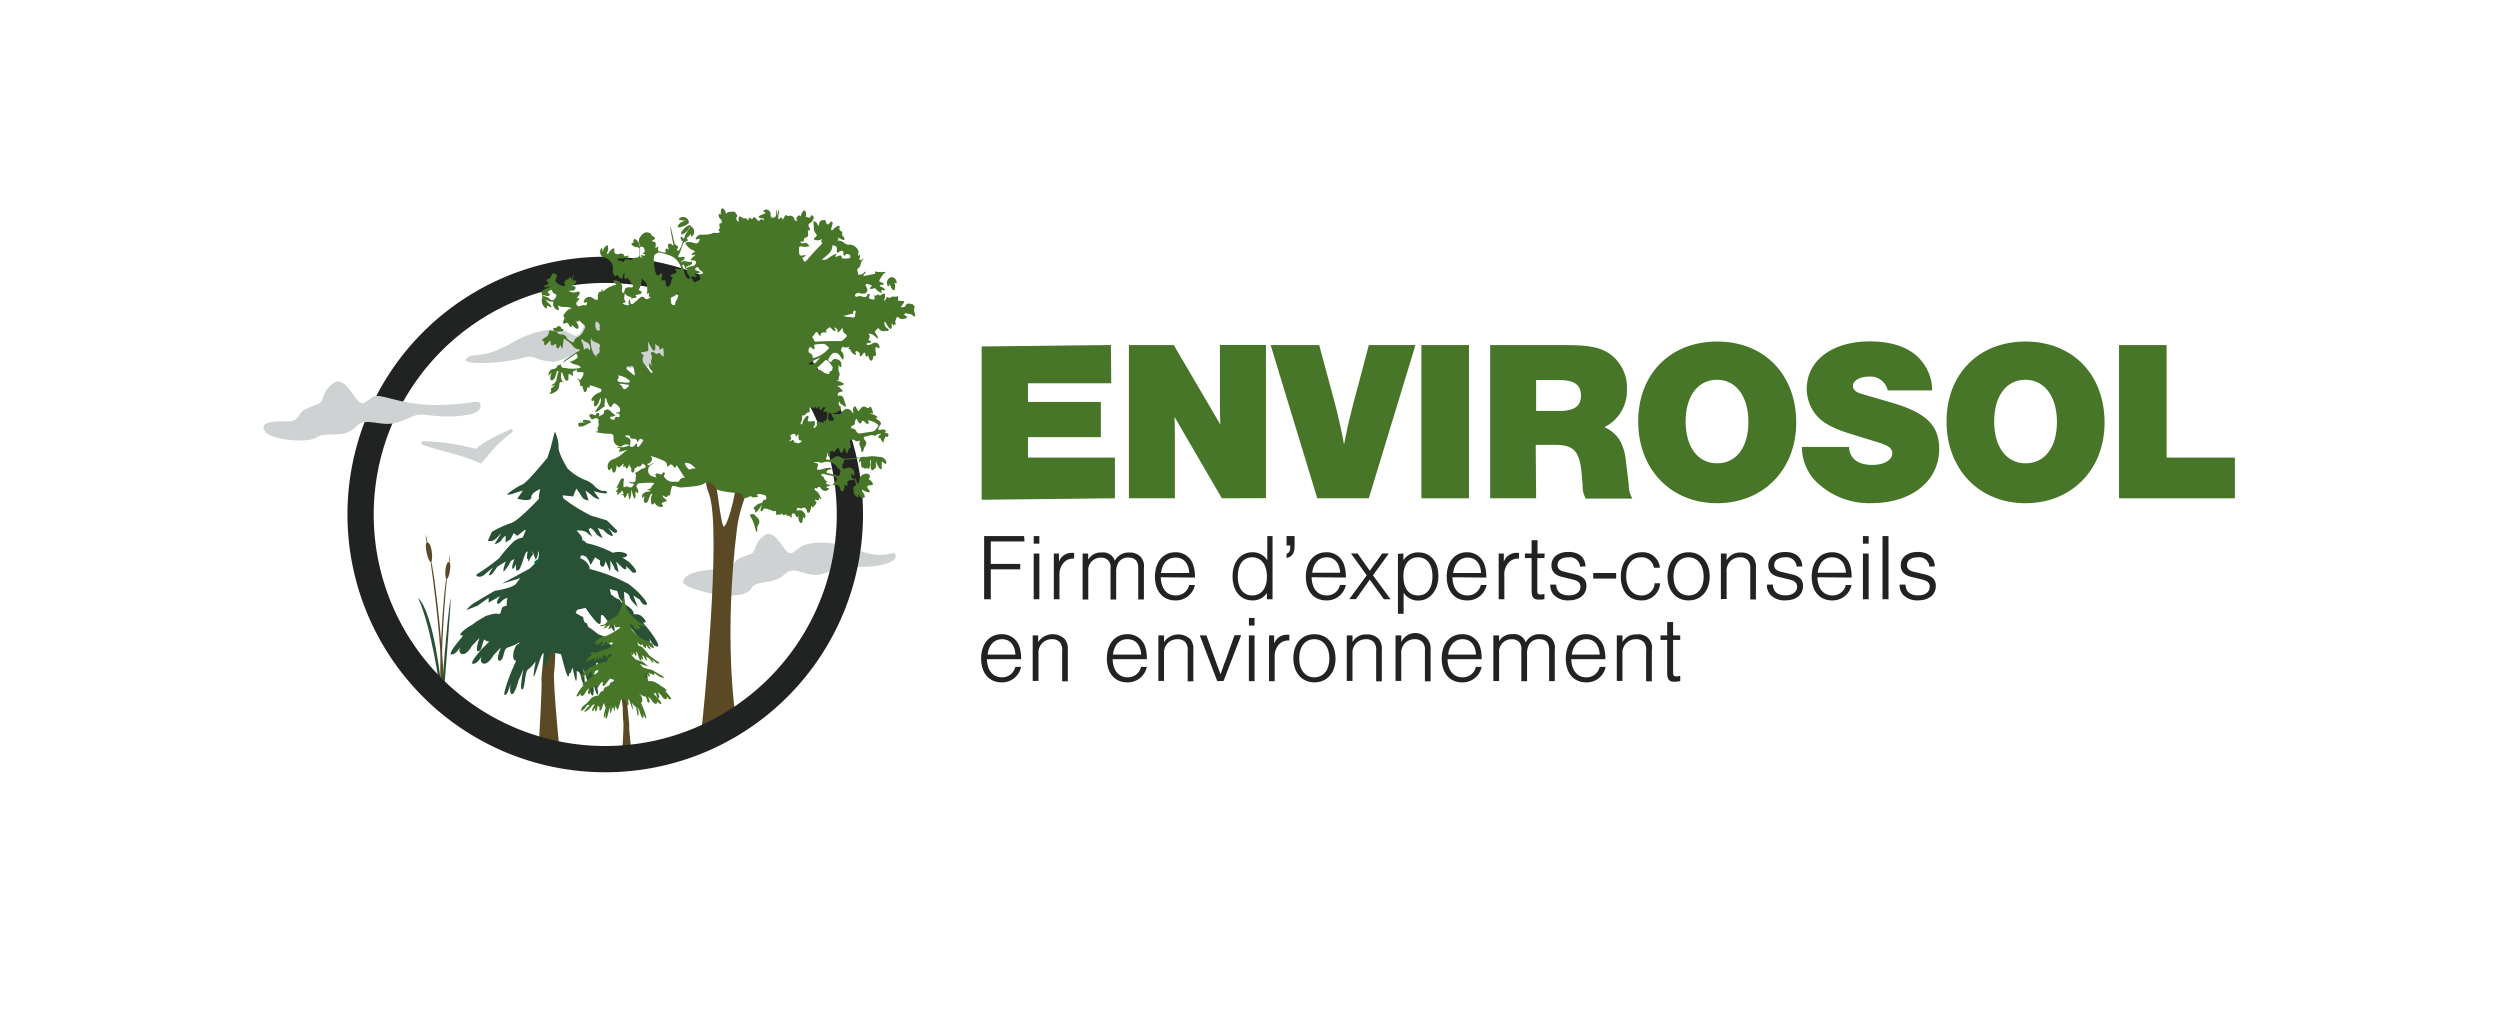 <?xml version="1.0" encoding="utf-8"?><svg id="Layer_1" data-name="Layer 1" xmlns="http://www.w3.org/2000/svg" viewBox="0 0 375.23 153.25"><defs><style>.cls-1{fill:#487629;}.cls-2{fill:#212322;}.cls-3{fill:#5b4926;}.cls-4{fill:#295135;}.cls-5{fill:#cfd2d3;}.cls-6{fill:#006f3b;}</style></defs><title>ENVIROSOL-LOGOVERTICAL-RVB</title><path class="cls-1" d="M166.79,57.53h-12.5v2.8h10.94v5.28H154.29v3.07h13.05v6.11l-20,.22V52l19.4-.22Z"/><path class="cls-1" d="M183.39,74.79l-7.11-12.22c.06,1.14.06,1.45.06,3.52,0,1.63,0,3.35,0,5.22v3.48h-6.9v-23h6.73l7,11.94c-.07-1.28-.07-2-.07-3.35,0-1.72,0-3.38,0-4.9V51.77h6.91v23Z"/><path class="cls-1" d="M197.71,74.79l-7-23H198l2.28,8.46c.51,1.89,1.13,4.62,1.45,6.45.75-3.73.79-3.76,1.48-6.45l2.24-8.46h7l-7,23Z"/><path class="cls-1" d="M220.48,74.79h-7.14v-23h7.14Z"/><path class="cls-1" d="M230.56,74.79h-6.9v-23h10.77c4,0,5.52.28,7.07,1.24a6.2,6.2,0,0,1,2.69,5.35,6.1,6.1,0,0,1-3.38,5.73c1.93.9,2.9,2.35,3.21,4.94l.45,3.79a3.74,3.74,0,0,0,.55,2h-7a3.61,3.61,0,0,1-.48-2l-.14-1.62c-.28-3.48-1.17-4.45-4-4.45h-2.9Zm3.52-13.11c2.21,0,3.21-.73,3.21-2.32s-1-2.31-3.21-2.31h-3.52v4.63Z"/><path class="cls-1" d="M269.6,63.44c0,7-4.91,12.09-11.88,12.09s-11.84-5.12-11.84-12.27,4.84-12,11.84-12S269.6,56.12,269.6,63.44ZM253,63.26c0,3.83,1.83,6.28,4.73,6.28s4.69-2.45,4.69-6.21S260.62,57,257.72,57,253,59.47,253,63.26Z"/><path class="cls-1" d="M283.33,58.6a2.64,2.64,0,0,0-2.8-2.07c-1.38,0-2.41.59-2.41,1.38,0,.59.38.93,1.31,1.21l4.38,1.28c5.28,1.52,7.25,3.42,7.25,7,0,4.72-4.07,8.12-10.18,8.12a11.38,11.38,0,0,1-8.56-3.5,7.52,7.52,0,0,1-1.87-4.94h7.08c.07,1.73,1.31,2.7,3.49,2.7,1.76,0,3-.73,3-1.76,0-.69-.52-1.11-1.93-1.56l-4.56-1.41c-2.55-.8-4-1.62-5-2.83a6.21,6.21,0,0,1-1.35-3.87c0-4.24,3.84-7.11,9.46-7.11,3.63,0,6.35,1.07,7.87,3.07A6.86,6.86,0,0,1,290,58.6Z"/><path class="cls-1" d="M315.88,63.44c0,7-4.91,12.09-11.88,12.09s-11.84-5.12-11.84-12.27,4.84-12,11.84-12S315.88,56.12,315.88,63.44Zm-16.57-.18c0,3.83,1.83,6.28,4.73,6.28s4.69-2.45,4.69-6.21S306.9,57,304,57,299.31,59.47,299.31,63.26Z"/><path class="cls-1" d="M325.19,68.68h10.25v6.11H318.05v-23h7.14Z"/><path class="cls-2" d="M153.77,81.27h-5.06v3.37h4.42v.81h-4.42v4.49h-1V80.46h6Z"/><path class="cls-2" d="M156,81.6h-.85V80.46H156Zm0,8.34h-.85V83.08H156Z"/><path class="cls-2" d="M158.94,83.08l0,1.23a2,2,0,0,1,2-1.33h.28v.86a.87.87,0,0,0-.2,0,1.85,1.85,0,0,0-1.54.84,2.57,2.57,0,0,0-.46,1.65v3.62h-.85V83.08Z"/><path class="cls-2" d="M163.33,83.08V84a2.14,2.14,0,0,1,2-1.07,1.83,1.83,0,0,1,2,1.23,2.31,2.31,0,0,1,2.19-1.23,2.21,2.21,0,0,1,1.7.67,2.09,2.09,0,0,1,.47,1.68v4.7h-.85v-4.7c0-1.07-.48-1.59-1.46-1.59a1.68,1.68,0,0,0-1.51.74,2.74,2.74,0,0,0-.34,1.56v4h-.85v-4.7a1.55,1.55,0,0,0-.29-1.12,1.39,1.39,0,0,0-1.13-.47,1.86,1.86,0,0,0-1.92,2.07v4.22h-.85V83.08Z"/><path class="cls-2" d="M174.22,86.64c.06,1.72.9,2.73,2.26,2.73a2,2,0,0,0,2-1.57h.87a2.91,2.91,0,0,1-2.92,2.32c-1.88,0-3.08-1.37-3.08-3.57s1.22-3.66,3.06-3.66a2.72,2.72,0,0,1,2.71,2,5.55,5.55,0,0,1,.23,1.8ZM178.5,86c-.09-1.46-.84-2.31-2.05-2.31s-2,.82-2.18,2.31Z"/><path class="cls-2" d="M191,89.94h-.85V89A2.51,2.51,0,0,1,188,90.12c-1.82,0-3-1.43-3-3.62s1.22-3.61,3-3.61a2.57,2.57,0,0,1,2.21,1.2V80.46H191Zm-5.22-3.44c0,1.81.82,2.87,2.18,2.87s2.19-1.06,2.19-2.82-.81-2.9-2.19-2.9S185.79,84.73,185.79,86.5Z"/><path class="cls-2" d="M194.31,80.46V82c0,1-.4,1.61-1.21,1.75v-.64c.44-.14.58-.44.57-1.23h-.57V80.46Z"/><path class="cls-2" d="M196.86,86.64c.06,1.72.9,2.73,2.26,2.73a2,2,0,0,0,2-1.57H202a2.9,2.9,0,0,1-2.91,2.32c-1.89,0-3.09-1.37-3.09-3.57s1.22-3.66,3.06-3.66a2.71,2.71,0,0,1,2.71,2,5.55,5.55,0,0,1,.23,1.8Zm4.28-.68c-.08-1.46-.84-2.31-2-2.31s-2,.82-2.19,2.31Z"/><path class="cls-2" d="M208.71,89.94h-1L205.59,87l-2.08,2.93h-1l2.62-3.58-2.36-3.28h1l1.83,2.6,1.85-2.6h1l-2.38,3.28Z"/><path class="cls-2" d="M210.64,83.08v1a2.58,2.58,0,0,1,2.25-1.17c1.8,0,3,1.4,3,3.53s-1.23,3.7-3,3.7a2.54,2.54,0,0,1-2.22-1.19v3.18h-.85v-9Zm0,3.39c0,1.82.81,2.9,2.19,2.9S215,88.29,215,86.5s-.82-2.85-2.17-2.85S210.64,84.73,210.64,86.47Z"/><path class="cls-2" d="M218,86.64c.05,1.72.89,2.73,2.26,2.73a2,2,0,0,0,2-1.57h.87a2.89,2.89,0,0,1-2.91,2.32c-1.89,0-3.08-1.37-3.08-3.57s1.22-3.66,3-3.66a2.71,2.71,0,0,1,2.71,2,5.55,5.55,0,0,1,.23,1.8ZM222.3,86c-.08-1.46-.83-2.31-2-2.31s-2,.82-2.19,2.31Z"/><path class="cls-2" d="M225.71,83.08l0,1.23a2,2,0,0,1,2-1.33h.28v.86a.84.84,0,0,0-.19,0,1.86,1.86,0,0,0-1.55.84,2.57,2.57,0,0,0-.46,1.65v3.62h-.85V83.08Z"/><path class="cls-2" d="M231.81,83.76h-1.07V88.6c0,.49.1.63.47.63a2.72,2.72,0,0,0,.6-.09v.79A4,4,0,0,1,231,90c-.83,0-1.12-.36-1.12-1.36V83.76h-1v-.68h1v-2h.89v2h1.07Z"/><path class="cls-2" d="M237.15,85.05a1.52,1.52,0,0,0-1.75-1.4c-1,0-1.62.44-1.62,1.16,0,.53.31.84,1,1l1.71.41c1.12.27,1.62.8,1.62,1.72,0,1.32-1.06,2.17-2.66,2.17a2.91,2.91,0,0,1-2.29-.88,2.23,2.23,0,0,1-.48-1.49h.89q.09,1.62,1.92,1.62c1.05,0,1.72-.51,1.72-1.3,0-.56-.35-.89-1.11-1.07l-1.64-.4c-1.08-.25-1.6-.82-1.6-1.75,0-1.2,1-2,2.55-2s2.48.76,2.57,2.16Z"/><path class="cls-2" d="M242.57,86.84h-3.44V86h3.44Z"/><path class="cls-2" d="M248.23,85.21a1.81,1.81,0,0,0-1.91-1.56c-1.38,0-2.24,1.08-2.24,2.81s.88,2.91,2.27,2.91a1.91,1.91,0,0,0,2-1.83h.82a2.73,2.73,0,0,1-2.81,2.58c-1.88,0-3.09-1.39-3.09-3.59s1.25-3.64,3.14-3.64a2.57,2.57,0,0,1,2.73,2.32Z"/><path class="cls-2" d="M256.61,86.56c0,2.12-1.28,3.56-3.16,3.56s-3.17-1.43-3.17-3.62,1.27-3.61,3.16-3.61S256.61,84.33,256.61,86.56Zm-5.43-.06c0,1.75.88,2.87,2.27,2.87s2.26-1.12,2.26-2.82-.88-2.9-2.27-2.9S251.18,84.77,251.18,86.5Z"/><path class="cls-2" d="M259.15,83.08v1a2.32,2.32,0,0,1,2.14-1.15,2.35,2.35,0,0,1,1.81.71,2.39,2.39,0,0,1,.45,1.65v4.69h-.85V85.45a1.86,1.86,0,0,0-.33-1.33,1.51,1.51,0,0,0-1.18-.47,2.07,2.07,0,0,0-1.49.59,2.15,2.15,0,0,0-.55,1.67v4h-.86V83.08Z"/><path class="cls-2" d="M269.67,85.05a1.52,1.52,0,0,0-1.75-1.4c-1,0-1.62.44-1.62,1.16,0,.53.32.84,1,1l1.7.41c1.12.27,1.62.8,1.62,1.72,0,1.32-1,2.17-2.66,2.17a2.89,2.89,0,0,1-2.28-.88,2.13,2.13,0,0,1-.48-1.49h.89q.09,1.62,1.92,1.62c1,0,1.72-.51,1.72-1.3,0-.56-.36-.89-1.11-1.07L267,86.6c-1.08-.25-1.59-.82-1.59-1.75,0-1.2,1-2,2.54-2s2.49.76,2.57,2.16Z"/><path class="cls-2" d="M272.78,86.64c.06,1.72.9,2.73,2.26,2.73a2,2,0,0,0,2-1.57h.86A2.89,2.89,0,0,1,275,90.12c-1.89,0-3.08-1.37-3.08-3.57s1.22-3.66,3.05-3.66a2.72,2.72,0,0,1,2.72,2,5.57,5.57,0,0,1,.22,1.8Zm4.28-.68c-.09-1.46-.84-2.31-2.05-2.31s-2,.82-2.19,2.31Z"/><path class="cls-2" d="M280.47,81.6h-.86V80.46h.86Zm0,8.34h-.86V83.08h.86Z"/><path class="cls-2" d="M283.45,89.94h-.9V80.46h.9Z"/><path class="cls-2" d="M289.58,85.05a1.52,1.52,0,0,0-1.74-1.4c-1,0-1.62.44-1.62,1.16,0,.53.31.84,1,1l1.71.41c1.12.27,1.62.8,1.62,1.72,0,1.32-1.06,2.17-2.66,2.17a2.89,2.89,0,0,1-2.29-.88,2.18,2.18,0,0,1-.48-1.49H286q.09,1.62,1.92,1.62c1.05,0,1.72-.51,1.72-1.3,0-.56-.36-.89-1.11-1.07l-1.65-.4c-1.08-.25-1.59-.82-1.59-1.75,0-1.2,1-2,2.55-2s2.48.76,2.57,2.16Z"/><path class="cls-2" d="M148.13,98.94c.06,1.72.9,2.72,2.26,2.72a2,2,0,0,0,2-1.57h.87a2.91,2.91,0,0,1-2.92,2.33c-1.89,0-3.08-1.38-3.08-3.58s1.22-3.65,3.05-3.65a2.71,2.71,0,0,1,2.72,1.94,5.61,5.61,0,0,1,.23,1.81Zm4.28-.69c-.09-1.46-.84-2.31-2-2.31s-2,.82-2.18,2.31Z"/><path class="cls-2" d="M155.82,95.37v1a2.61,2.61,0,0,1,4-.44,2.35,2.35,0,0,1,.45,1.64v4.69h-.85V97.74a1.86,1.86,0,0,0-.33-1.33,1.51,1.51,0,0,0-1.18-.47,2.07,2.07,0,0,0-1.49.59,2.15,2.15,0,0,0-.55,1.67v4H155V95.37Z"/><path class="cls-2" d="M167,98.94c.06,1.72.9,2.72,2.26,2.72a2,2,0,0,0,2-1.57h.87a2.91,2.91,0,0,1-2.92,2.33c-1.89,0-3.08-1.38-3.08-3.58s1.22-3.65,3.06-3.65a2.71,2.71,0,0,1,2.71,1.94,5.61,5.61,0,0,1,.23,1.81Zm4.28-.69c-.09-1.46-.84-2.31-2.05-2.31s-2,.82-2.18,2.31Z"/><path class="cls-2" d="M174.71,95.37v1a2.61,2.61,0,0,1,3.95-.44,2.35,2.35,0,0,1,.45,1.64v4.69h-.85V97.74a1.86,1.86,0,0,0-.33-1.33,1.51,1.51,0,0,0-1.18-.47,2.07,2.07,0,0,0-1.49.59,2.15,2.15,0,0,0-.55,1.67v4h-.85V95.37Z"/><path class="cls-2" d="M182.7,102.23l-2.62-6.86h1L182.38,99c.44,1.18.71,1.9.81,2.2.13-.34.17-.44.35-1,.1-.27.19-.54.21-.58.08-.22.16-.43.25-.64l1.29-3.64h1l-2.64,6.86Z"/><path class="cls-2" d="M188.3,93.89h-.85V92.76h.85Zm0,8.34h-.85V95.37h.85Z"/><path class="cls-2" d="M191.24,95.37l0,1.24a2,2,0,0,1,2-1.34h.28v.86a.87.87,0,0,0-.2,0,1.88,1.88,0,0,0-1.55.84,2.62,2.62,0,0,0-.45,1.65v3.62h-.85V95.37Z"/><path class="cls-2" d="M200.45,98.85c0,2.12-1.28,3.57-3.16,3.57s-3.17-1.44-3.17-3.63,1.27-3.6,3.16-3.6S200.45,96.62,200.45,98.85ZM195,98.79c0,1.75.88,2.87,2.27,2.87s2.26-1.12,2.26-2.82-.88-2.9-2.27-2.9S195,97.06,195,98.79Z"/><path class="cls-2" d="M203,95.37v1a2.29,2.29,0,0,1,2.14-1.15,2.31,2.31,0,0,1,1.81.71,2.35,2.35,0,0,1,.45,1.64v4.69h-.85V97.74a1.86,1.86,0,0,0-.33-1.33,1.53,1.53,0,0,0-1.18-.47,2.07,2.07,0,0,0-1.49.59A2.15,2.15,0,0,0,203,98.2v4h-.86V95.37Z"/><path class="cls-2" d="M210.32,95.37v1a2.31,2.31,0,0,1,4.4,1.2v4.69h-.85V97.74a1.86,1.86,0,0,0-.33-1.33,1.53,1.53,0,0,0-1.18-.47,2.07,2.07,0,0,0-1.49.59,2.15,2.15,0,0,0-.55,1.67v4h-.86V95.37Z"/><path class="cls-2" d="M217.26,98.94c.06,1.72.89,2.72,2.26,2.72a2,2,0,0,0,2-1.57h.86a2.89,2.89,0,0,1-2.91,2.33c-1.89,0-3.08-1.38-3.08-3.58s1.22-3.65,3.05-3.65a2.72,2.72,0,0,1,2.72,1.94,5.64,5.64,0,0,1,.22,1.81Zm4.28-.69c-.09-1.46-.84-2.31-2-2.31s-2,.82-2.19,2.31Z"/><path class="cls-2" d="M225,95.37v.88a2.12,2.12,0,0,1,2-1.06,1.83,1.83,0,0,1,2,1.22,2.27,2.27,0,0,1,2.18-1.22,2.24,2.24,0,0,1,1.71.66,2.09,2.09,0,0,1,.47,1.68v4.7h-.85v-4.7c0-1.07-.49-1.59-1.47-1.59a1.67,1.67,0,0,0-1.5.74,2.74,2.74,0,0,0-.34,1.56v4h-.86v-4.7a1.62,1.62,0,0,0-.28-1.12,1.41,1.41,0,0,0-1.14-.47A1.86,1.86,0,0,0,225,98v4.22h-.86V95.37Z"/><path class="cls-2" d="M235.84,98.94c.06,1.72.89,2.72,2.26,2.72a2,2,0,0,0,2-1.57H241a2.89,2.89,0,0,1-2.91,2.33c-1.89,0-3.08-1.38-3.08-3.58s1.22-3.65,3-3.65a2.7,2.7,0,0,1,2.71,1.94,5.61,5.61,0,0,1,.23,1.81Zm4.27-.69c-.08-1.46-.83-2.31-2-2.31s-2,.82-2.19,2.31Z"/><path class="cls-2" d="M243.52,95.37v1a2.32,2.32,0,0,1,2.15-1.15,2,2,0,0,1,2.26,2.35v4.69h-.86V97.74a1.86,1.86,0,0,0-.32-1.33,1.53,1.53,0,0,0-1.18-.47,2.07,2.07,0,0,0-1.49.59,2.16,2.16,0,0,0-.56,1.67v4h-.85V95.37Z"/><path class="cls-2" d="M252.19,96.05h-1.07v4.85c0,.48.1.62.47.62a3.31,3.31,0,0,0,.6-.08v.78a4,4,0,0,1-.84.11c-.82,0-1.12-.35-1.12-1.36V96.05h-1v-.68h1v-2h.89v2h1.07Z"/><path class="cls-3" d="M66.14,103.66c.42-3-.48-12.21-1.65-20.35.91,2.69,2.3,17.53,2.1,20.39Z"/><path class="cls-3" d="M64.07,81.44c.75-.26,1,2.8.6,2.9S63.6,81.6,64.07,81.44Z"/><path class="cls-3" d="M64.13,81.57c-.11.19-.26-1.4-.26-1.4S64.25,81.39,64.13,81.57Z"/><path class="cls-3" d="M66.52,103.54C66.05,101,66.46,93,67.15,86c-.68,2.34-1.3,15.13-1,17.58Z"/><path class="cls-3" d="M67.43,84.38c-.65-.19-.75,2.45-.39,2.52S67.84,84.5,67.43,84.38Z"/><path class="cls-3" d="M67.39,84.5c.11.16.17-1.22.17-1.22S67.28,84.34,67.39,84.5Z"/><path class="cls-4" d="M66.29,103.65c0-.42-1.1-11.6-3.55-13.93,2,4.27,3.34,13.75,3.27,13.88S66.29,103.65,66.29,103.65Z"/><path class="cls-4" d="M66.33,103.56c0-.28.7-9.81,1.24-13.42.39-2.59-.95,13.41-.9,13.55S66.33,103.56,66.33,103.56Z"/><path class="cls-5" d="M102.56,87.44c.1,1,8.89,3.27,10.22.86.73-1.33,3.38-.46,5-2.12,1.44-1.5,3.25.62,5.56,0s2.09-1.53,4.06-1.2,7.47,0,7-1.71c-.23-.93-1.19,1-5.84-.76s-7.61-1-8.59-.3-1.19,1.18-1.91.52-1.91-3.41-3.35-2.36-1.24,2.09-1.65,2.5-.52.26-1.91.85-.78,1.77-2.62,1.71S102.4,85.76,102.56,87.44Z"/><path class="cls-3" d="M105.25,109.81c.18-1,3.19-30.77,1.13-35.79-.81-2-.27-2.71.69-2.87.39-.07,1.09,7.79,1.56,7.87s1.73-4.15,2-7.49c.42-5.33,3.93-4.14,3.93-4.14-.78,2.81-3.4,7.6-3.93,11.82-2,16.05-.43,27.63,0,29.71S105.07,110.87,105.25,109.81Z"/><path class="cls-3" d="M83.9,111.76s-.91-9.44-.73-10.82.19-4,.19-4l.41-3.54a8.28,8.28,0,0,0,.11-2.46,9.68,9.68,0,0,1-.41-1.72s-.21-3.4-.17-4.17a25.94,25.94,0,0,0-.38-3.21l-.24-2a8.28,8.28,0,0,1,0-1.5c0-.65.15-4.72-.36-4.28s-.78,5.2-.78,5.2a3.19,3.19,0,0,0-.13,1.39c.08.93.17,1.78.17,1.78l-.1,2.81L82,89.63v2.31l-.23,4.93s-.59,4.92-.49,5.39-.38,9-.38,9S81.05,112.89,83.9,111.76Z"/><path class="cls-4" d="M69.22,95.78l.29-.4c-1.31.09.91-1.36.91-1.36a4.24,4.24,0,0,0,1-.68c.79-.46,2.14-1.3,1.66-.9a4.37,4.37,0,0,1,1.4-.35s.65.2.67-.17a2.31,2.31,0,0,1,.3-.83l.62-.21a2.68,2.68,0,0,1,.11-1.13,1.41,1.41,0,0,0-.82.43c-.85,1-1.07.14-.24-.74l-1.78,1,0-.72-1.66,1.19L70,91.58a4,4,0,0,1,1.39-1.21c1.09-.68,2.87-1.69,2.87-1.69s2.82-.42,3.25-1.13a7.19,7.19,0,0,1,.6-.79c-1.35.45-2.76.84-2.76.84l1.83-1,2.33-1.27,1.17-1.14a2.81,2.81,0,0,0,.14-1.53c0,.1-.07.2-.1.3A1.71,1.71,0,0,1,80.4,84l-.53-1.41v0l.13.64a2.6,2.6,0,0,0-.58.94c-.08.24-.13,0-.15-.26a.11.11,0,0,1-.07,0c-.18,0-.1-.58,0-1.17v0l-.25.16-.28.66s-.71,2.48-1,2c0,0,0,0,0,0-.21.36-.24-.3-.23-.93-.17.44-.37.82-.51.73s0-.72.28-1.47l-.54.3a5.58,5.58,0,0,1-1,1.53c-.36.22.24-1.45.24-1.45l-1.28.8s-.77,1.29-1.12,1.28.5-1.19.5-1.19l-1.11.92c-.84.93-1.88.28-1.15,0A30.75,30.75,0,0,0,74.9,83.8a21.68,21.68,0,0,1,2.24-2.56,3.17,3.17,0,0,1,1.31-.56l.47-1.09a.16.16,0,0,1-.12-.08l-1.18.92L77.11,80l-.49.95-.73.45,0-1a2.35,2.35,0,0,0-.65.7,1.53,1.53,0,0,1-1,.56l1-1.65-.66.7c-.83.81-1.35.42-1.35.42l.59-1.3a15.91,15.91,0,0,1,2.9-1.33c.81-.21,2.92-2.32,4.16-3.61a4.52,4.52,0,0,1,.22-1.49c-.54.23-1.36.67-1.36,1.22,0,.83-2.1.23-2.1.23l.85-1.23s-1.08.32-1.49.48a2.72,2.72,0,0,1-.94.14,10.29,10.29,0,0,1,2.34-1.53c.5-.11,2.7-2.72,3.76-4l.47-1.44.65-2.51a5.58,5.58,0,0,1,.56,2.32c-.12.84,1.33,3.22,1.33,3.22a8.12,8.12,0,0,0,2.51,1.68,3.72,3.72,0,0,1,1.72,1.16s.78.64,1.23.54.86.52-.11.35a11.3,11.3,0,0,1-1.41-.3L90,74.93a2,2,0,0,1-1.13-.53c-.6-.51-1-.77-1-.77l.47,1.47a1.2,1.2,0,0,1-1-.52,10.65,10.65,0,0,0-.84-1.25l-.49,1.19-1.56-.18a1.75,1.75,0,0,0,.12.47,24.89,24.89,0,0,0,4.16,2.59l2.37.71,1.53,1.52s.06.6-.63.21l-.77-.64s1.18,1.39.57,1.24a2.83,2.83,0,0,1-1.21-.9l-.88-.28.74,1.48A2.08,2.08,0,0,1,89.38,80a1.92,1.92,0,0,0-.77-.76l-.28.23.58,1.11s-.52-.39-1-.77a2.9,2.9,0,0,0-1.36-.18c.32.41.89.82.86,1.49.37-.09.4.46,1,.48a16.48,16.48,0,0,1,3.59,1.37,2.74,2.74,0,0,1,1.69,0c.88.28.24.73-.29.71l1,.65s2,1.9.55,1.6l-1-1s.31.87-.47.35l-1-1,.38,1.58s-.7-.27-.68-.75l-.58-1s.09,2.06-.15,1.44-.57-1.35-.57-1.35-.13,1.08-.56.82-.23-.86-.23-.86l-.78-.51-.67,1.18A3.17,3.17,0,0,0,88,83.61a1.33,1.33,0,0,0-.7-.27l-.22.27.06.2a2.18,2.18,0,0,1,1.35,1.33l0,.26a24.69,24.69,0,0,1,5.89,2.28,12.39,12.39,0,0,1,2.14,2s1,1.13.39,1.11-.85-.77-.85-.77l-1-.64.63,1.72s-1.11-1-1.18-1.5-.85-.76-.85-.76l.1,1.82a4.14,4.14,0,0,1-.6-.64c-.42-.5-.38-1.34-.65-1.36a5.26,5.26,0,0,1-1-.28l.22.9a.36.36,0,0,1,.19.09A2.79,2.79,0,0,0,93,90a4.89,4.89,0,0,0,.57.75c-.44-.43,1.44.46,1.54,1.28,0,.42.27-.11,1.14.41,0,0,1.31,1.14.25,1l.93,1.13s1.93,2.5,1.22,2.47-1.19-1.26-1.19-1.26.32,1-.4,1.07-1.36-1.39-1.36-1.39l-1-1.24h0c.06.19.67,2.18,0,2s-.28-1.82-1.07-2.1a7.17,7.17,0,0,1-1.65-.92s.54,2,.11,1.46-1.32-2.36-1.76-2.37.42,2.67-1.27.54a13.23,13.23,0,0,1-1.17-1.59l-1.26.28L86.4,92l.9.52s.23-.07.3.46a.59.59,0,0,0,.49.57,2.6,2.6,0,0,0,.33.74c-.33-.46,1,.62,1.38.91a7.64,7.64,0,0,1,.94.37,2.48,2.48,0,0,1,.52.89l.51.37a4.61,4.61,0,0,1,1.9.7l1.62,1.8,1.42,1.11s1.44,2.44-.58.81l-1-1.36-.79.11,1.24,1.36s1.58,2-.75.21a7,7,0,0,1-1.29-1.45l-.88-.43c.48,1,1.08,2.25.8,2.33-.45.12-1-1.56-1-1.56s.41,1.36,0,1.66-.66-1.64-.66-1.64l-.22-.18a3.2,3.2,0,0,1-.44.5c0,.52,0,1.07-.3,1-.48,0-.71-2.15-1.27-2.36l-.05,0a3.69,3.69,0,0,1-.47,1.45c.34,1.18.9,3.24.66,3.36s-.73-2-.73-2,.28,1.71,0,2.11-.82-2.13-.82-2.13l-.64-2s.45,2.41.1,2.35-.38-1.5-.79-1.75-.27,0-.27,0,.06,2-.2,1.16c-.15-.45-.3-1.23-.44-1.81l-.3.86-.15-.05c-.08.68-.24,1-.75-.88-.4-1.46-.51-1.93-.51-1.93L83.26,98s-.26.13-.38-.4c-.13.34-.31.79-.57,1.38-1.28,3-.47-.92-.76-.94s-1,2.68-1.35,3.39.2-2.17.2-2.17a5.57,5.57,0,0,1-1.14,1.22c-.53.34-.41,2.88-.88,3s.19-3.08.19-3.08l-.76,1.78s-.56,2.16-1,2-.16-1.64-.16-1.64-.42,1.79-.87,1.78,1-3.59,1-3.59l.7-1.6c-.69.15-.53-1.61.07-2.31a.5.5,0,0,1,.34-.18l.09-.24a7.79,7.79,0,0,1-1.73.77c-.81.21-.52,1.91-1.24,2s.18-2,.18-2l-1.12,1.17s-.77,1.41-1.48,1.26-.31-1.1-.31-1.1S71.7,99.66,71,99.63s1.44-2.35,1.44-2.35l1-1c-.4,0-.63-.12-.7-.33-.44.5-.34,1.73-.94,1.8s.17-2,.17-2l-1.11,1.16s-.77,1.41-1.48,1.26-.31-1.1-.31-1.1-.58,1.18-1.29,1.16S69.22,95.78,69.22,95.78Z"/><path class="cls-6" d="M81.2,83.64s-.88.44-1,.73.36.22.36.22Z"/><path class="cls-3" d="M93.33,113.68s.32-4.55.23-5.29-.09-2.15-.09-2.15l-.21-1.9A5.15,5.15,0,0,1,93.2,103a4.83,4.83,0,0,0,.21-.93s.1-1.82.08-2.24.19-1.72.19-1.72l.12-1.06a4,4,0,0,0,0-.79c0-.36-.07-2.55.18-2.31a12.4,12.4,0,0,1,.39,2.8,1.74,1.74,0,0,1,.06.74c0,.5-.08,1-.08,1l0,1.51-.27,2.33v1.24l.11,2.65s.3,2.64.25,2.89.4,4.26.4,4.26S94.71,113.88,93.33,113.68Z"/><path class="cls-1" d="M87.18,103.33l.43-.52c-.49.08.11-.44.11-.44.39-.24.49,0,.52-.19,0-.37.9-.78.7-.58a2.35,2.35,0,0,0,.26-.35,1.15,1.15,0,0,0,.44-.29.12.12,0,0,1,.08,0l.1-.41a2.77,2.77,0,0,1-.44.13c-.12,0-.1.39-.29.62a1.65,1.65,0,0,1-.28.28l0-.82s-.36.12-.39.34-.54.69-.54.69l.3-.79-.44.3s-.1.34-.39.35.18-.51.18-.51a5.72,5.72,0,0,1,1-.92,10.09,10.09,0,0,1,2.67-1V99a1,1,0,0,1,.62-.61l0-.09-.11-.13a.61.61,0,0,0-.31.13,1.37,1.37,0,0,0-.3.51l-.31-.54-.35.23s.09.28-.11.4-.26-.38-.26-.38-.15.34-.25.62-.07-.66-.07-.66l-.27.45c0,.22-.31.35-.31.35l.18-.73-.47.46c-.35.24-.21-.15-.21-.15l-.46.46c-.65.14.25-.73.25-.73l.47-.3c-.24,0-.53-.19-.13-.32a1.21,1.21,0,0,1,.76,0,7.76,7.76,0,0,1,1.64-.62c.27,0,.28-.27.45-.22,0-.31.25-.5.39-.69a1.37,1.37,0,0,0-.62.09c-.19.17-.43.35-.43.35l.26-.51-.12-.1a.88.88,0,0,0-.35.34.94.94,0,0,1-.55.36l.33-.68-.39.13a1.32,1.32,0,0,1-.55.41c-.29.06.26-.57.26-.57l-.36.3c-.31.17-.28-.1-.28-.1l.7-.7,1.07-.32A11.15,11.15,0,0,0,93,94.29a.54.54,0,0,0,.06-.21l-.71.09-.23-.55a4,4,0,0,0-.38.57.53.53,0,0,1-.43.24l.21-.67s-.15.11-.43.35a.93.93,0,0,1-.51.24l.42-.52a4.14,4.14,0,0,1-.64.14c-.44.08-.25-.21,0-.16s.56-.25.56-.25A1.74,1.74,0,0,1,91.6,93a3.56,3.56,0,0,0,1.14-.77,4.24,4.24,0,0,0,.61-1.47,2.58,2.58,0,0,1,.25-1.06l.3,1.15.21.66a11.38,11.38,0,0,0,1.71,1.83,4.78,4.78,0,0,1,1.07.7,1.14,1.14,0,0,1-.43-.07l-.68-.22.39.57s-1,.27-1-.11-.37-.45-.62-.56a2,2,0,0,1,.11.68A8.57,8.57,0,0,0,96.59,96a6.84,6.84,0,0,1,1.31.6l.27.6s-.23.17-.61-.2l-.3-.32.44.76a.69.69,0,0,1-.46-.26,1.16,1.16,0,0,0-.29-.32v.44l-.33-.2-.22-.43-.23.17-.54-.42a.07.07,0,0,1,0,0l.21.5a1.4,1.4,0,0,1,.59.25,10.41,10.41,0,0,1,1,1.18,13.31,13.31,0,0,0,1.41,1c.33.15-.14.45-.52,0l-.5-.42s.38.54.22.54-.51-.58-.51-.58l-.58-.36s.28.76.11.65a2.47,2.47,0,0,1-.44-.7l-.25-.13c.12.34.19.64.13.67s-.15-.13-.23-.33c0,.28,0,.58-.1.42h0c-.13.2-.46-.93-.46-.93l-.12-.3-.12-.07v0c.06.27.1.54,0,.54l0,0c0,.15,0,.23-.07.12a1.13,1.13,0,0,0-.26-.43l.06-.29h0l-.24.64a.76.76,0,0,1-.13-.49l0-.14a1.35,1.35,0,0,0,.06.7l.54.52,1.06.36.83.68s-.64-.17-1.26-.38a4,4,0,0,1,.28.36c.19.32,1.47.52,1.47.52s.81.46,1.31.77a1.81,1.81,0,0,1,.63.55l-.8-.3-.75-.54v.33L97.3,101c.38.39.28.81-.1.33a.69.69,0,0,0-.38-.2,1.07,1.07,0,0,1,.05.52l.28.1a1,1,0,0,1,.14.38c0,.17.31.08.31.08a2,2,0,0,1,.63.15c-.22-.18.4.21.76.42.14.07.05.1.46.31,0,0,1,.66.41.62l.14.18s1,1.06.65,1.08-.59-.53-.59-.53.18.43-.14.5-.67-.57-.67-.57l-.51-.54s.4,1,.08.94-.23-.6-.43-.82c0,.09-.13.16-.32.15l.47.48s1,1.06.65,1.07-.59-.52-.59-.52.18.43-.14.5-.67-.58-.67-.58l-.51-.53s.41,1,.08.94-.19-.82-.56-.92a3.15,3.15,0,0,1-.78-.35,1,1,0,0,0,0,.11.19.19,0,0,1,.16.08c.27.32.34,1.13,0,1.06l.32.73s.67,1.63.46,1.64-.4-.82-.4-.82.13.66-.07.75-.46-.89-.46-.89l-.35-.81s.3,1.47.09,1.4-.16-1.23-.4-1.39a2.46,2.46,0,0,1-.52-.56s.24,1.32.1,1-.49-1.55-.62-1.54.24,1.81-.35.42c-.11-.27-.2-.47-.26-.63,0,.25-.17.19-.17.19l-.38.11s0,.21-.24.88c-.23.84-.3.71-.33.4l-.07,0-.14-.39c-.06.27-.13.62-.2.83s-.09-.53-.09-.53.06-.12-.12,0-.2.78-.36.8,0-1.07,0-1.07l-.29.9s-.23,1.17-.38,1,0-1,0-1-.18,1-.33.9a4.48,4.48,0,0,1,.3-1.54,1.6,1.6,0,0,1-.22-.66h0c-.25.1-.36,1.06-.58,1.08s-.14-.24-.13-.47a1.5,1.5,0,0,1-.2-.23l-.1.08s-.11.89-.3.75,0-.76,0-.76-.26.77-.46.71.14-.63.36-1.06l-.4.19a3.45,3.45,0,0,1-.59.67c-1.06.84-.34-.1-.34-.1l.57-.62-.36,0-.47.62c-.92.75-.27-.37-.27-.37l.65-.51.74-.82a2.12,2.12,0,0,1,1-.33,1,1,0,0,1,.15-.22,1.51,1.51,0,0,1,.22-.35,2.74,2.74,0,0,1,.4-.15c0-.56.51-.67.36-.46a1.4,1.4,0,0,1,.32-.28.3.3,0,0,0,.27-.26c0-.25.21-.24.21-.24l.41-.24c0-.07-.06-.13-.08-.2l-.57-.13c0,.06-.16.25-.54.73-.77,1-.37-.26-.57-.25s-.62.85-.81,1.08.06-.66.06-.66a3.74,3.74,0,0,1-.76.42c-.35.12-.16.89-.48,1s0-.94,0-.94l-.46.57s-.29.67-.62.64-.18-.5-.18-.5-.22.57-.54.58S87.18,103.33,87.18,103.33Z"/><path class="cls-2" d="M90.84,42.47A34.75,34.75,0,1,1,56.09,77.22,34.79,34.79,0,0,1,90.84,42.47m0-3.94a38.69,38.69,0,1,0,38.69,38.69A38.69,38.69,0,0,0,90.84,38.53Z"/><path class="cls-5" d="M103.17,52.06c.07.95-8.21,4.72-9.92,2.56-.94-1.19-3.41.12-5.26-1.25-1.67-1.23-3.1,1.16-5.48.9s-2.33-1.16-4.21-.51S69,55,70,53.82c.87-1,2.37.22,6.67-2.28s7.33-2.23,8.41-1.75,1.36,1,2,.2,1.3-3.69,2.91-2.9,1.57,1.86,2,2.19.56.17,2,.52,1.08,1.62,2.88,1.24S103.05,50.38,103.17,52.06Z"/><path class="cls-5" d="M39.87,64.87c.84,1.11,6.28,1.73,7.68.77s4.05.32,5.84-1.55c1.62-1.68,3.55.08,6.13-.66s2.6-1.49,4.81-1.12,8.26.42,7.78-1.53c-.26-1.05-1.14,0-6.72,0S57,58.85,55.9,59.59s-1.33,1.32-2.14.59S51.62,56.34,50,57.52s-1.39,2.35-1.84,2.81-.6.29-2.15,1-.88,2-3,1.93S38.73,63.35,39.87,64.87Z"/><path class="cls-1" d="M134.23,42.43a1.28,1.28,0,0,1,.09.87c0,.1,0,.23-.16.24a.31.31,0,0,1-.27-.14,2.34,2.34,0,0,1-.32-.74c-.17,0,0,.34-.24.28s-.16-.21-.19-.34a.87.87,0,0,1,.62-1,.8.8,0,0,1,.82.73C134.6,42.55,134.6,42.55,134.23,42.43Z"/><path class="cls-1" d="M113.22,77.25a7.53,7.53,0,0,1,.57.56.78.78,0,0,1,0,1c-.19.3-.09.69-.15,1-.16,0-.17-.08-.2-.16a7.38,7.38,0,0,0-.77-2.1c-.21-.33-.08-.41.52-.38Z"/><path class="cls-1" d="M103.05,33.18l-.93-.15c-.08,0-.19,0-.19-.15s.08-.15.16-.2a.88.88,0,0,1,1.21.35c.14.26.15.48-.16.64a2.75,2.75,0,0,1-1.17.45c-.08,0-.19,0-.24-.06s0-.17.07-.24A1.29,1.29,0,0,1,103.05,33.18Z"/><path class="cls-1" d="M137.26,46.14c.09-.17-.23-.51-.51-.53s-.59-.17-.79.2-.43.33-.76.26a7.77,7.77,0,0,0,.46-.64c.06-.1.11-.32-.12-.25s-.48-.15-.74,0c0-.21,0-.37,0-.53s0-.22-.14-.17c-.34.14-.77-.12-1.07.23a.21.21,0,0,1-.17,0c-.31-.33-.34.06-.46.18s-.1.25-.31.22a1.54,1.54,0,0,0,.19-.74c0-.3-.12-.42-.42-.23-.14.08-.33.29-.43.18-.3-.32-.38,0-.55.13l-.17-.29a2.47,2.47,0,0,0,0,.55c0,.1,0,.26-.11.25a1.59,1.59,0,0,1-.65-.15c-.19-.09,0-.26,0-.4s.08-.21-.05-.27a.21.21,0,0,0-.3.13c-.12.41-.42.35-.72.25a.93.93,0,0,0-.78,0c-.14.08-.24,0-.31-.12s0-.19.1-.26A.45.45,0,0,1,129,44a1.56,1.56,0,0,0,.68.06.55.55,0,0,0,.43-.84c-.05-.09-.1-.19-.14-.28a.27.27,0,0,1,0-.3c.09-.11.19,0,.29,0l.59.2c0,.2-.3.27-.31.51.15,0,.33,0,.43,0,.27-.17.42-.08.6.14a1.37,1.37,0,0,0,.75.46s.08,0,.1,0-.21-.2-.12-.36.4.06.6-.1a1.76,1.76,0,0,0-.57-.41c-.1-.06-.28-.07-.24-.23s.18-.07.28-.09.24,0,.26-.13-.12-.16-.22-.2l-.21-.08c-.24-.09-.28-.2-.13-.43.28-.42.47-.9,1-1.13a6.1,6.1,0,0,1-1.48,0c-.25-.06-.25-.07-.25.19,0,.07,0,.12-.09.13l-1.65.33c0-.2.12-.25.17-.35s.21-.15.12-.3c0,0-.08,0-.09,0a3.07,3.07,0,0,0-.25.26c-.16.16-.79.23-.77.14.09-.32-.35-.7.11-1a.64.64,0,0,0,.26-.4,1.86,1.86,0,0,1,.51-1,.42.42,0,0,0-.18.07c-.13.07-.22.3-.41.14s0-.29,0-.44a.39.39,0,0,0,0-.33c-.12,0-.11.18-.28.12,0-.27.16-.53,0-.82a1.55,1.55,0,0,0-1.25-.82,1.05,1.05,0,0,1-.73-.17,1.68,1.68,0,0,0-1.21-.45c.26-.1.3-.25.18-.46l.64.35c.09,0,.2.09.29,0s0-.19,0-.28-.4-.34-.31-.6,0-.3-.17-.4a.47.47,0,0,1-.22-.57c.08-.27-.09-.29-.31-.2a2.51,2.51,0,0,0-.61.46c-.08.08-.15.24-.29.14s0-.21,0-.32.11-.35.14-.52.08-.32-.08-.41-.27.09-.35.2c-.24.31-.38.28-.51-.08-.06-.16-.12-.45-.3-.39s-.52,0-.67.32c-.07.17-.11.37-.19.59-.19-.24-.2-.54-.48-.64s-.31-.07-.27.14c.12.54-.08,1.14.35,1.61.18.21.22.42-.09.58a.26.26,0,0,0-.16.29c0,.15.2.12.31.15a1.43,1.43,0,0,0,.89-.17c0,.18-.27.28-.09.42s0,.33-.06.43c-.67.66-1.3,1.35-1.91,2.06s-.57.57-.94-.08a1.13,1.13,0,0,0,.58-.41,1.66,1.66,0,0,0-.24,0c-.71.15-.78.09-.81-.68,0-.09,0-.18,0-.27,0-.3.11-.44.44-.35a2.11,2.11,0,0,0,.9,0c.1,0,.28-.09.16-.17s-.32-.51-.7-.35a.58.58,0,0,1-.45,0c-.07,0-.13-.08-.1-.17s.09-.11.14-.08c.35.16.32-.09.36-.29s.1-.25.17-.26c.62-.09.44-.54.43-.91,0-.07-.08-.19,0-.18.55,0,.24-.38.17-.48-.19-.32-.07-.5.19-.67a1.14,1.14,0,0,0,.49-.67.36.36,0,0,0-.18-.42c-.08,0-.23-.08-.24,0-.07.42-.29.37-.58.22,0,0-.1,0-.17,0a2.52,2.52,0,0,0,0-.73c-.09-.24-.2-.36-.44-.1a1.69,1.69,0,0,0-.33.74c-.16,0-.16-.28-.35-.11s-.45.44-.16.8c-.26,0-.39-.06-.44-.3a.63.63,0,0,0-.82-.46.34.34,0,0,1-.21,0c-.23-.25-.33-.06-.45.1a1.13,1.13,0,0,0-.24.52c-.15-.12-.1-.7-.5-.19-.11.15-.21,0-.2-.14s0-.41.09-.61a.56.56,0,0,0-.07-.54l-.18.8c-.06-.39-.11-.7-.16-1a4.28,4.28,0,0,0,0,.8.47.47,0,0,1-.48.53c-.32,0-.34-.24-.34-.47a.68.68,0,0,0-.32-.65.6.6,0,0,0-.69,0c-.17.16.12.24.18.37s0,.05,0,.11a5,5,0,0,0-.54.21c-.16.08-.42.14-.41.31s.3.18.49.22h.13c.1,0,.18.09.13.19s-.14.09-.21,0-.2-.16-.29,0c-.22.3-.34.17-.52,0s-.36-.65-.7-.12c0,.06-.1,0-.15,0-.41-.24-.41-.24-.43.23-.23,0-.23-.44-.53-.32a.37.37,0,0,1-.44-.12c-.11-.1-.24-.21-.4-.12s-.09.27-.12.41.11.26,0,.31-.18-.13-.27-.21-.09-.3,0-.45.13-.21,0-.36-.24-.5-.54-.45-.79-.1-1.06.35a1.34,1.34,0,0,0-.32-.7c-.18-.2-.34-.24-.44.09a1.38,1.38,0,0,0,0,.7c-.47-.27-.35,0-.32.27s.21.31.32.47.22.53,0,.56c-.41,0-.2.29-.23.45s.16.27.06.32c-.43.23,0,.42,0,.56-.36.26-.78,0-1.1.17a3.32,3.32,0,0,1-1.12.21l-.7,0c-.28,0-.8.47-.71.64s.35,0,.53,0a.19.19,0,0,1,.08,0c-.15.65-.35.78-1,.58a1.54,1.54,0,0,0-1.19,0,2.28,2.28,0,0,0,1.45,1.23c-.07.29-.47.28-.46.59.19.11.34-.08.57,0a3.61,3.61,0,0,0-.76.75c.08.14.18,0,.24.05s.51-.07.58.26a.59.59,0,0,1-.54.62,2,2,0,0,0-.73.21c-.09,0-.19.08-.23,0s.07-.12.13-.15.42-.17.62-.28a.29.29,0,0,0,.16-.3c0-.16-.18-.15-.29-.13-.45.1-.9-.34-1.41.1.06-.14.06-.16.07-.16.24-.14.59-.3.52-.55s-.44-.1-.69-.06-.33-.09-.22-.28c.35-.63.45-1.36.83-2l.38-.13c.13-.05.23-.18.13-.27-.25-.22,0-.3.1-.39a1.68,1.68,0,0,0,.43-.47,2.12,2.12,0,0,0,0,.29c0,.06,0,.12.05.16a.87.87,0,0,0-.11-1.55l-.07,0c-.22.59-.71,1-.85,1.67,0,.07-.28.21-.28.11s-.09-.3-.26-.19,0,.29.06.42.23.17.21.28a4.1,4.1,0,0,1-.55,1.31.16.16,0,0,1-.21,0c-.07,0-.15-.13-.11-.17.4-.41,0-.52-.25-.71-.1-.07-.12-.27-.16-.41-.18-.73-.34-1.47-.53-2.26a1,1,0,0,0,0,.5,19.8,19.8,0,0,0,.39,2c0,.09.09.22-.05.27s-.13-.07-.18-.14-.27-.12-.41-.07a.29.29,0,0,0-.15.34c0,.17.14.33.07.5s-.12-.23-.29-.14a.32.32,0,0,0-.14.39c.06.26-.07.27-.27.22s-.38-.11-.57-.14-.35-.15-.29-.4,0-.27-.09-.33-.12.23-.29.21c0,0,0-.09,0-.14,0-.33.24-.82-.45-.84-.1,0,0-.17,0-.2.55-.2.44-.39,0-.63a.57.57,0,0,1-.22-.28c-.06-.14-.17-.16-.3-.21-.64-.26-1,.21-1.3.56a1,1,0,0,0-.1,1.14c0,.07.17.18,0,.25S96,36.8,96,36.71A1.57,1.57,0,0,0,95.5,36c-.24-.17-.4-.2-.43.17,0,.09.05.24-.12.29s-.25.09-.12.27a1,1,0,0,0,.71.36c.35,0,.43.18.4.48a3.38,3.38,0,0,0,0,.45c0,.39,0,.68-.55.64a.89.89,0,0,0-.4.2.7.7,0,0,1-.6.1c-.27-.07-.57-.13-.73.24,0,.09-.21.18-.3.05s-.29-.13-.44-.15-.21,0-.22-.12.1-.18.21-.19a2.36,2.36,0,0,1,.46,0,1.91,1.91,0,0,0,.75-.12c.11-.05.26-.11.2-.25s-.18,0-.27,0-.28.13-.33,0c-.2-.53-.59-.34-.94-.28s-.65-.11-.57-.56c0-.11.05-.23-.06-.29s-.19,0-.28.1a1.62,1.62,0,0,0-.51.56c0,.07-.08.18-.2.13s-.06-.15,0-.24a1.35,1.35,0,0,0,.11-.74c0-.1,0-.22-.13-.26s-.16.06-.22.12a1,1,0,0,0-.41.86c-.14-.25,0-.48-.22-.6a.89.89,0,0,0,.46,1.45,1.7,1.7,0,0,1,1.23,1.94c-.06.33.29.94.42.83.38-.33.42.08.55.21a.35.35,0,0,0,.36.11c.17,0,.16-.15.16-.27a.9.9,0,0,1,.28-.58c0,.39-.16.69.1,1l.33-.26c.09.33.54.44.47.85,0,0,.06,0,.11.07a.36.36,0,0,1,.22.44c-.06.21-.27.13-.43.11-.41,0-.71,0-.82.5a.53.53,0,0,1-.24.4.94.94,0,0,1-.11-.74,1,1,0,0,0-.81-1.15c-.17,0-.4-.13-.49.07s.18.24.29.35.13.08.1.19a4.08,4.08,0,0,0-1.93,1c-.17,0,0-.25-.16-.32-.14.11,0,.41-.39.4-.16,0-.3.49-.26.75.09.56-.19.46-.51.33a1.05,1.05,0,0,1-.25-.18.86.86,0,0,0-1.34.52c0,.13,0,.21.16.18s.34-.16.32.11a.29.29,0,0,1-.39.29.81.81,0,0,0-.53.06.45.45,0,0,1-.66-.17c-.12-.24.08-.42.22-.58s.24-.2.18-.34-.25.06-.35-.06c.09-.13.19-.24.27-.37s.26-.34.11-.52-.33,0-.5,0a1.27,1.27,0,0,1-1.1-.18c.41-.07.87.07,1-.34s-.31-.36-.58-.48a1.56,1.56,0,0,0,.62-.36c.13-.14.2-.35-.06-.37-.5,0-.4-.28-.3-.58,0-.09.11-.19,0-.32,0,.15-.08.27-.12.39s-.06.27-.22.34c0-.17-.09-.33-.15-.55-.08.2,0,.37-.22.46-.68.3-.76.5-.46,1.12a2.1,2.1,0,0,1-1.41-.62.33.33,0,0,1-.07-.37c.28-.72.27-.73-.35-1l-.08,0c0,.29-.23.26-.26.47-.06.44-.44.33-.61.53s-.08.16,0,.22c.45.3.16.42-.13.57-.12.07-.29.11-.28.31.31.14.57-.13,1-.12a9.18,9.18,0,0,1-1,.51.47.47,0,0,0-.34.69,1.29,1.29,0,0,1,0,.75A1.34,1.34,0,0,0,82,46.31s.08,0,.12,0-.14-.25,0-.38.4.25.68.17c-.17-.46-.63-.67-.9-1.12.36.14.61.33.94.29s.19.12.18.26a.9.9,0,0,0,.36.82c.13.11.27.27.43.17s0-.27,0-.41-.11-.16,0-.27c.54.47,1.33,0,2,.46a1.36,1.36,0,0,0-.9.55c-.16.25-.56.49-.16.86,0,0-.07.18-.11.28a1.82,1.82,0,0,0-.13.37c0,.17.08.3.24.2.4-.25.56,0,.7.29.06.11.14.26.3.24s0-.25.1-.31l.52.45a.34.34,0,0,0,.37.09c.16-.08.07-.24.06-.36a1.43,1.43,0,0,0-.39-.72c.38.07.38.07.49-.17l.69.64c.16.14.32.32.23.5-.27.47-.42,1-1,1.31a1.21,1.21,0,0,0-.67.68c0,.14-.12.24-.29.14s-.67-.34-.82-.68a.83.83,0,0,0-.86-.47.46.46,0,0,1-.45-.2c-.26-.42-.75-.22-1.1-.4-.09,0-.23.11-.23.23a1,1,0,0,1-.71.91.57.57,0,0,0-.2.18c-.08.09-.18.2-.1.31s.18-.13.29,0a1.35,1.35,0,0,0,0,.18c0,.13-.07.3.07.37s.26-.07.35-.16.3-.33.44-.49c.21.21,0,.62.25.71s.45-.17.68-.26c.06.25-.09.6.21.69s.26-.32.44-.43c.17.11,0,.39.3.48.07-.49.13-1,.21-1.49a6.13,6.13,0,0,1,1.11.82c.29.35.6.79,1.18.78,0,0,.07,0,.11.06a.43.43,0,0,1-.28.28A17.34,17.34,0,0,0,85,53.91a1.23,1.23,0,0,0-.53.53l1.71-1.14c.12-.08.3-.3.41-.09s.19.45-.06.6a2.43,2.43,0,0,1-1,.48c.45.52,1.19.32,1.63.82,0,0-.11.14-.19.14a6.77,6.77,0,0,1-1.74.06,1.45,1.45,0,0,0-.47-.08c-.35,0-.59-.14-.55-.55-.2.09-.52.13-.58.28a.61.61,0,0,1-.57.42.81.81,0,0,0-.7,1l.42-.46c0,.16-.12.28-.14.42s-.12.66.11.74.47-.23.57-.51.16-.51.25-.77a.14.14,0,0,1,.21-.09c.09,0,.06.12,0,.19-.26.66-.08,1.54-1,1.89a.56.56,0,0,1,0,.07c.15.12.31-.07.5,0l-.29.23c-.34.26-.34.26-.26.58,0,0,0,.11-.06.16s-.19.16-.16.31a2.7,2.7,0,0,0,.71-.24,1.22,1.22,0,0,0,.72-1c0-.39.06-.7.65-.5-.54-.47-.37-1-.33-1.59.27.28.26.55.37.77s.22.61.49.56.2-.42.19-.66c0-.42.12-.43.41-.21s.36.15.28-.1c-.18-.58.3-.49.66-.71-.18.36-.07.44.2.39l.4,0c.22,0,.4.1.32.3a2.62,2.62,0,0,1-.4.78c-.14.18-.4-.09-.62-.12l0,.05c.4.25.4.25.51.83,0,.11,0,.3.18.24s.16.07.19.16a1.74,1.74,0,0,0,.11.39c.07.13.09.37.28.36s.23-.24.27-.41,0-.33.14-.28c.43.18.18-.26.32-.32a7.51,7.51,0,0,1,1.29.43c.14.09.42,0,.41.31s-.23.3-.42.39a2.16,2.16,0,0,0-1,.82c-.06.11-.14.26,0,.37s.2-.13.3,0,0,.31,0,.45,0,.35.13.4.25-.13.36-.23c.27-.27.29-.66.52-1.08.21,1-.54,1.47-.86,2.18.64-.13,1-.66,1.49-.87-.13-.37.08-.73,0-1.1a.09.09,0,0,1,.1-.11c.09,0,.12.08.14.16a2.93,2.93,0,0,0,.44,1c.13.18.23.24.37,0s.23-.54.54-.35c.66.42.83.83.62,1.2-.13.21-.36,0-.48.13s.13.12.21.13a.29.29,0,0,1,.28.37c0,.25-.2.16-.35.14s-.31,0-.35.19S92.25,63,92,63s-.43-.14-.43-.47c.25.16.42-.1.66-.11s.06-.17,0-.21c-.42-.2-.62-.74-1.16-.78-.09.18-.44.14-.42.29.08.64-.52.55-.81.81.07-.19.24-.38,0-.53s-.31.12-.4.27a.12.12,0,0,1-.18.05c-.24-.11-.56-.29-.75-.06s.21.44.27.69c.16,0,.32-.09.47-.15.33-.12.67.07.58.37s.19.71-.14,1c0,0,0,.19,0,.25.16.27,0,.37-.36.4a8,8,0,0,0,2,.28c.73,0,.78.1.76.82a1,1,0,0,0,.5.9c.27.17.56.37.93,0a1.17,1.17,0,0,1,1,0,6,6,0,0,1-1,.31,5,5,0,0,1-.93-.07.19.19,0,0,0,.19.15c.26,0,.41.08.17.38s.08.18.2.18c.33,0,.61-.22,1-.23a4.39,4.39,0,0,0-.56.4,4.26,4.26,0,0,1-1.59,1,1.1,1.1,0,0,0-.67,1.57c.07.11.15.09.22,0s.14-.18.25-.32c0,.19.07.29.1.38s0,.36.21.36.26-.2.33-.37a3.4,3.4,0,0,0,.11-.78c.27.47.29.48.62.19.12-.1.22-.21.33-.31s.06-.06.11,0-.14.24-.07.38.29-.19.38.06c0,.09,0,.24.17.21s.17-.15.22-.26,0-.26.2-.38c-.19.38.34.46.24.81,0,.14,0,.43.2.45s.21-.24.28-.39a.61.61,0,0,0,0-.13c.07-.21.36-.2.41-.42.34.07.53,0,.65-.19s.09-.26.24-.16.36.11.37.35a.25.25,0,0,1-.23.28c-.5.08-.82.5-1.26.67-.06,0-.14.09-.09.13.35.24,0,.54.09.81s-.15.56-.56.5a.67.67,0,0,0-.52.07l.86.18c-.37.59-.42.63-1,.41-.24-.08-.39.06-.58.12a3.14,3.14,0,0,1,0-.92c0-.15.12-.36-.08-.43s-.35.11-.44.26a11.78,11.78,0,0,1-.57,1.12c.11.12.22-.07.32,0l-.27.41c-.14.22-.16.34.16.22,0,.17-.19.28-.13.49a2,2,0,0,0,.79-.73c0,.29.55.61-.2.66.23.09.46,0,.49.32s.15.13.26,0,.11-.43.36-.57c.07.32,0,.67.22,1a3.4,3.4,0,0,0,.21-1.56c.21.47.17,1,.56,1.46.18-.41.05-.76.11-1.09.19,0,.19.26.41.19a1.27,1.27,0,0,0-.19-.76.44.44,0,0,1,.26-.68,17.9,17.9,0,0,1,2.08-.09c.14,0,.31.13.12.25-.36.21-.29.89-1,.66.2.24.47.15.57.38-.93,0-1.46.41-1.24,1,.14,0,.15-.25.33-.27-.11.37-.22.89.1,1s.47-.41.59-.74a2.83,2.83,0,0,1,.17-.4c.06-.12.11-.26.32-.23a2,2,0,0,0-.19,1.25c0,.12,0,.29.18.35s.2-.18.35-.25a1.12,1.12,0,0,0,1,.64.44.44,0,0,0,.24-.09c.05,0,0-.11,0-.15-.41-.34-.06-.41.19-.52a.78.78,0,0,0,.42-.24c-.62-.49-.62-.49-.65-.77l.39.24c.08,0,.19.16.26,0a.31.31,0,0,1,.43-.18l0,0s.11-.66.26-1.23.85.08,1.6,0,2.73-.17,3.28-.57a1,1,0,0,1,1.21,0,3.38,3.38,0,0,1,.65.8c.16.34,2.77.59,2.77.59s1-.18,1.13.41.67.36,1.13.1a.2.2,0,0,1,.17,0c.21.27.49.12.75.13.11,0,.27,0,.27-.16s-.2-.07-.26-.17c.48-.21.47-.17,1.18,0,.29.06.32.2.34.42s-.05.33-.3.31c-.06,0-.19.06-.19.09,0,.49-.52.38-.78.56a2.43,2.43,0,0,0-.54.47c-.07.09-.18.23,0,.31s.09.33.14.48l0,0c.51-.25.71-.78,1-1.19,0,.24-.18.4-.18.62s-.07.3.07.36.22-.11.3-.21.08-.23.21-.2a5,5,0,0,1,1.16.34.53.53,0,0,0,.57,0s0,.08,0,.11c.06.23-.18.75.44.43.19.29.41-.29.55,0s.33.07.48,0,.1.35.22.27c.35-.22.41.22.64.25a.51.51,0,0,0,0-.14c0-.21,0-.49.25-.52s.32.23.41.42c0,0,0,0,0,0,.05.3.23,0,.37.06a1.23,1.23,0,0,0,.19.82c.13.26.27.2.38,0a2.57,2.57,0,0,0,.11-.72c.14-.07.17.38.31.07a.72.72,0,0,0-.17-.79.76.76,0,0,0-.77-.32c-.1,0-.2.13-.28,0s0-.18,0-.2.12-.23.28-.18.21.17.33.11c.52-.27.8-.09.91.45l0,0c0,.08.07.21.21.2a.31.31,0,0,0,.23-.2,2.26,2.26,0,0,0,.17-.81c.18,0,.24.36.31.19s.37-.37.48-.63-.27-.31-.2-.53c.64.15.64.15.57-.27.18,0,.22.24.43.2-.28-.46-.39-1-.94-1.3a.25.25,0,0,1-.11-.31c.08-.22.18,0,.27,0h.09c.3-.55.55,0,.66.1.42.43.76.31,1.14,0-.07-.19-.34-.13-.42-.32a4.2,4.2,0,0,1,1-.33c.16,0,.25.15.4.08a.44.44,0,0,1,.61.31,2.9,2.9,0,0,0,.16.41c.12.28.25.24.43,0s.1-.56.18-.85c.14,0,.13.27.31.2a.22.22,0,0,0,.09-.24c-.14-.6.33-.57.69-.64a.86.86,0,0,0,.4-.11,2.3,2.3,0,0,0,.17.65c0,.13.11.3-.07.35-.43.12-.29.47-.29.74a1,1,0,0,0,.81,1c-.05-.13-.09-.26-.16-.48.16.17.26.27.34.37a.55.55,0,0,0,.64.12c.18-.09,0-.36-.05-.51-.17-.33-.39-.62-.59-.93a2.4,2.4,0,0,0,1.15.64c.09,0,.21.08.29,0s0-.2-.07-.29-.12-.13-.17-.21c-.22-.35-.15-.49.27-.54.16,0,.39,0,.45-.12s-.13-.35-.23-.5a.76.76,0,0,0-.25-.18c-.11-.07-.2-.11-.05-.26s.13-.57-.23-.65a1.05,1.05,0,0,0-1.28,1c0,.19,0,.37-.21.48-.31-.18-.11-.63-.46-.81,0,0,0,.06,0,.1-.5-.06-.63-.36-.48-.81.16,0,.12.34.3.27s.12-.29.1-.45a.83.83,0,0,0-1.18-.65c-.16.06-.34.25-.53,0a.47.47,0,0,1,0-.62.55.55,0,0,0,.12-.33c0-.25.14-.32.38-.33a18.17,18.17,0,0,0,2.07-.22,1,1,0,0,0-.13.34c0,.1-.06.24,0,.29s.15-.14.29-.16a1.09,1.09,0,0,0,0,.38c.08.23-.11.67.42.6.11.33.32,0,.48.06.33.17.32.16.4-.22s0-.65.08-1c.19.14.1.27.07.39a1.78,1.78,0,0,0,.08,1c0,.08.06.26.2.15s.63-.33.52-.78a1,1,0,0,1,0-.54,2.86,2.86,0,0,0,.53,1.06.29.29,0,0,0,.18.12c.11,0,.13-.11.14-.2v-1c.16.12.25.2.35.26s.19.19.31.09,0-.22,0-.33a1,1,0,0,0-1-.68,11.45,11.45,0,0,0-1.15-.11l0,0-1,.11a.84.84,0,0,0-.62.07c-.75.07-1.5.15-2.26.19a1.25,1.25,0,0,1-.77-.17.75.75,0,0,0-1,0,1.14,1.14,0,0,1-.77.31c-.51,0-.53,0-.34-.42.08-.17,0-.36.09-.56.15.19,0,.43.27.56a.75.75,0,0,0,.13-.66c-.05-.3.54,0,.37-.47.07.16,0,.37.19.41s.21-.18.3-.28.22-.32.45-.4a1.53,1.53,0,0,0,.22.63c.15.23.26.21.37,0s.17-.39.27-.64c.16.32.12.66.35.89.29-.22.1-.68.55-.81.12,0,0-.43,0-.67s-.2-.35,0-.47a.55.55,0,0,1,.64,0c.16.12.32.22.53.1s.25,0,.2.16c-.18.47.32.82.23,1.27a.19.19,0,0,0,.14.21c.15,0,.16-.12.2-.21a2.66,2.66,0,0,1,.16-.5c.36-.52.38-.66,0-1.15-.16-.22-.14-.43.14-.46.47,0,.92-.41,1.41-.08.08.06.1,0,.12-.07s.26-.18.42-.21a3.91,3.91,0,0,0,.44-.08c-.07.17-.36.21-.38.4s-.21.37.16.27c.05,0,.11,0,.1,0,0,.34.34.55.42.77a2,2,0,0,1,.29-.86c0-.06,0-.2.16-.1s.2,0,.26-.07a.3.3,0,0,0,0-.37,1,1,0,0,0-.59-.19c.63-.27,0-.54-.37-.44-.15,0-.35.17-.46,0s0-.34.14-.49c.3-.42.28-.58-.14-.9l-.44-.32c.33-.15.34-.18.12-.32a2.12,2.12,0,0,0-1-.34c.18-.14.59.08.48-.25s-.16-.43-.24-.65-.22-.19-.25-.14c-.2.32-.44.12-.63,0a.58.58,0,0,0-.73.27c-.37.47-.36.47-.62-.08-.05-.12-.11-.27-.27-.27s-.18.2-.25.33.12.46,0,.71A1.35,1.35,0,0,1,128,62c-.48-.83-1.18-.85-1.75,0a.35.35,0,0,1-.26.15H125l0-.12a1.51,1.51,0,0,0,1-.39c.27-.18.2-.47.15-.69s-.23.11-.38,0c.14-.17,0-.43.25-.68.06.49.51.48.73.73a.14.14,0,0,0,.2,0c.07-.05,0-.14,0-.2-.11-.34-.23-.67-.33-1s-.39-.53-.84-.38c-.12-.39.09-.55.44-.61s.31-.14.11-.34-.38-.48-.75-.52c.27-.11.55,0,.8-.14.09,0,.23,0,.24-.17s-.11-.13-.18-.18a1.81,1.81,0,0,0-.94-.31c.4-.1.4-.1.39-.45a.44.44,0,0,1,.07-.21.76.76,0,0,0,0-.61c-.21-.36-.06-.72-.11-1.11.17.1.15.38.33.32s.09-.28.09-.44c0-.49-.38-.65-.74-.77a.63.63,0,0,0-.68.31c-.17.26-.27.17-.45,0s0-.37.06-.53c.44-.76.91-.91,1.45-.45a3,3,0,0,1,.37.49c.08.1.1.27.27.24a1.09,1.09,0,0,0-.24-1.19c-.2-.24,0-.42.08-.61s.24,0,.37,0a1.36,1.36,0,0,0,.77-.13c-.07.17-.4.37,0,.39.11,0,.12.16.17.25a1.26,1.26,0,0,0,.55.57c.06,0,.15.08.21,0a.3.3,0,0,0,0-.16c0-.11-.17-.23,0-.32s.24,0,.37.09.22.21.22.39,0,.2.07.24.18-.07.25-.14.09-.12.15-.17.08-.26.25-.21.09.17.12.27c.05.26.12.5.41.1a1.75,1.75,0,0,0,.1.34c.09.18.12.47.35.48s.23-.3.31-.49,0-.29.16-.24c.36.1.25-.15.25-.29,0-.35-.18-.69,0-1.07l.16.1c.1,0,.2.19.32.1s.07-.24,0-.37c-.14-.43-.56-.57-1-.32a1.36,1.36,0,0,1-.67.24.21.21,0,0,1-.22-.14c0-.11.1-.13.17-.17s.39,0,.57-.12c-.06-.23-.61-.18-.36-.58a.46.46,0,0,0-.13-.69c.67-.05,1,.39,1.45.78a1,1,0,0,0-.32-.8c-.26-.3,0-.45.18-.64s.15-.25.27-.12a.89.89,0,0,0,1.07.34c.11,0,.32.12.4-.06s-.12-.27-.23-.34a.91.91,0,0,1-.35-1c.33.32.39.74.72,1,.07.05.13.14.23.1s.1-.13.11-.22v-.59a.17.17,0,0,1,.15.11c0,.07,0,.31.18.14s.38,0,.26-.24,0-.52.1-.77.16-.29.34-.11a.9.9,0,0,0,.93.15c.13,0,.29-.07.33-.21s-.15-.15-.23-.22-.22-.11-.15-.24a.22.22,0,0,1,.31-.11c.33.15.76,0,1,.39.07.11.3.13.31-.12S137.06,46.56,137.26,46.14Zm-54-1.34a.42.42,0,0,1-.74.07,2,2,0,0,0-1.12-.45c.31-.21.48,0,.65,0a.43.43,0,0,0,.45-.12c.13-.17-.1-.21-.17-.3s-.18-.11-.08-.2a2,2,0,0,1,.49-.32c.07,0,.12.07.13.14a.54.54,0,0,0,.3.42C83.72,44.25,83.46,44.55,83.3,44.8Zm5.21,7.79c-.21-.48-.51-.38-.85-.07a2.6,2.6,0,0,0-.35-1.32c0-.07-.09-.17,0-.24s.17,0,.24.08a1.32,1.32,0,0,0,.36.26A.94.94,0,0,1,88.51,52.59Zm.92-4.26c.09-.13.19-.08.28,0a.79.79,0,0,1,.38.65c-.06.13-.13.23,0,.38s-.1.2-.2.25-.2,0-.28-.07A1.4,1.4,0,0,1,89.43,48.33ZM90,52.48c0,.26,0,.56-.3.65s-.1.25-.13.38c-.59-.18-1.06-1.7-.85-2.81.06.43.41.56.73.7s.85.25.48.83C89.94,52.28,90,52.39,90,52.48ZM102.76,40c.11.12,0,.41.32.35,0,0,.07.09.06.11-.22.44.14.69.33,1,.08.12.15.27,0,.37s-.21-.06-.32-.1a.28.28,0,0,1-.16-.14,15.86,15.86,0,0,1-.61-1.84C102.63,39.71,102.68,39.85,102.76,40Zm-4.59-1.57c0-.23.63-.58.87-.52.43.11.86.21,1.27.36A2.76,2.76,0,0,1,102.16,40c.15.43.09.47-.36.38-.15,0-.31-.09-.42,0s.05.22.13.32,0,.23-.11.28-.34.12-.5.2-.45.19-.08.39c.07,0,.17.11.13.17-.27.35-.15.86-.5,1.18a.32.32,0,0,1-.33.08.23.23,0,0,1-.18-.22c0-.07,0-.15,0-.22-.07-.58-.07-.58-.72-.44.06-.27.13-.5.17-.73s0-.25-.08-.32-.22,0-.29.1c-.34.34-.47.14-.6-.19A6.91,6.91,0,0,1,98.17,38.38Zm3.35,6.67a.82.82,0,0,0-.17.35c0,.13,0,.35-.21.34s-.42-.12-.4-.35-.23-.77.17-.87a1.6,1.6,0,0,0,.87-.73A1.58,1.58,0,0,1,101.52,45.05ZM96,37.35c0-.15,0-.29.24-.31a.33.33,0,0,1,.4.19c.14.31.3.62-.2.8.13.2.38,0,.4.31-.2.11-.43-.12-.63,0s.18.18.21.33c-.31,0-.43-.16-.42-.44ZM93.74,45c-.14-.27.06-.68,0-1a1.42,1.42,0,0,0,.86.57c.14,0,.2.17.22.31a.6.6,0,0,1,.45-.17c.34,0,.32-.18.08-.39l.58-.15c.17,0,.34-.11.37-.29s-.16-.19-.27-.24-.16-.17-.08-.29a3.52,3.52,0,0,0,.37-1.62c.23.43.7.59.77,1.06a4,4,0,0,1,0,1.38l.26-.23c.1.21-.08.46.17.63s0,.17-.13.21-.36.25-.57,0c-.39-.39-.63-.25-1,.1a9.14,9.14,0,0,1-.81.71c-.26.19-.45-.08-.42-.4l-.17-.45c.15.31-.26.6,0,.93.07.09-.07.14-.16.14a1.12,1.12,0,0,1-.84-.33C93.9,45.45,94,45.35,93.74,45Zm1.51,11.39-1.09-.88a.33.33,0,0,1-.09-.4c.08-.2.21-.09.33-.08a.15.15,0,0,0,.09,0c.72-.3.62.27.71.64A1.57,1.57,0,0,1,95.25,56.34Zm-2.52.52c.06-.13.23-.23.09-.44s.11-.09.17-.09a2.91,2.91,0,0,1,1.44.7.19.19,0,0,1,.08.23.2.2,0,0,1-.22.12l-.31,0h0l-1-.1C92.71,57.24,92.61,57.14,92.73,56.86Zm.55,1c-.07-.16-.28-.11-.3-.34l1.25.17c.19,0,.22.13.08.27l-.06.06C93.75,58.57,93.57,58.55,93.28,57.81ZM95.93,67c-.11.12-.37.15-.3-.19,0-.08,0-.16-.07-.19s-.16,0-.22.1a.71.71,0,0,1-.1.14.53.53,0,0,1-.55.21c-.19-.08-.11-.32-.09-.49.09-.65,0-.76-.57-1-.08,0-.16,0-.15-.14s.12-.09.18-.08.49-.12.52.27c0,.15.28.25.4.23.43-.1.6.12.73.55.26-.59.4-.66.74-.42,0,0,.13.07.09.13A5.81,5.81,0,0,1,95.93,67Zm.66-13.54c.12-.23-.3-.29-.35-.51s.1-.07.15-.08c1.15-.24.89,0,.89-1.28,0-.09-.06-.18,0-.28.2.37.39.74.61,1.09.06.1.16.26.31.22s.14-.22.15-.35a2.19,2.19,0,0,0-.05-.67c.2.28.73.25.68.78,0,.15.17.11.26,0,.25-.31.32-.07.34.13a3.19,3.19,0,0,1,0,1c-.19,0-.25-.18-.35-.27s-.26-.44-.57-.14c-.13.12-.29-.09-.43-.16s-.32-.18-.47-.07,0,.28,0,.41a.72.72,0,0,1,0,.71,1,1,0,0,0,.11.86c-.22,0-.21-.31-.47-.3,0,.35,0,.7.31.95a.82.82,0,0,1,.17.2c0,.08.12.17,0,.24s-.18,0-.23-.08c-.28-.36-.54-.75-.84-1.1S96.3,54,96.59,53.42ZM102,72.08a.37.37,0,0,1-.47.23,1.35,1.35,0,0,0-.45,0,1.5,1.5,0,0,1-.84-.2,1.8,1.8,0,0,1-.56-.57c-.08-.13,0-.15,0-.2s.22-.24.07-.38-.28,0-.34.11c-.14.26-.3.1-.46.06s-.36-.15-.51,0,0,.32.1.52c-.52-.08-1-.22-1.18-.64a1,1,0,0,1,.79-1.4c-.27-.13-.37.06-.52.12s-.33.2-.43,0,.17-.11.24-.19c.3-.3.67-.59.21-1.1a11.58,11.58,0,0,1,2,.73c.47.24.44.49.47.84a.31.31,0,0,0,.27-.13c.25-.23.45-.23.66.08s.3.37.51-.14l1.24,1.91A.68.68,0,0,0,102,72.08Zm2-1.75c-.22,0-.47.24-.63.11a2.77,2.77,0,0,1-.54-.71.25.25,0,0,1,0-.2c0-.1.15-.07.24-.06a1.63,1.63,0,0,1,1,.52c.1.11.23.16.35.29Zm1.22-29.22c-.34,0-.35.15-.18.38s.07.56-.27.64c-.19,0-.31.29-.52.2s-.27-.37-.45-.54,0-.28.24-.28.35.12.55,0c0-.22-.29-.19-.32-.4.25-.11.56,0,.79-.25-.14-.2-.35-.19-.53-.26s-.21-.05-.18-.2.13-.22.25-.29.19,0,.24.11a1.12,1.12,0,0,0,.46.48c.09.06.24.09.21.25S105.4,41.11,105.27,41.11Zm22.51,23a.62.62,0,0,1,.4-.31c.14,0,.15-.18.18-.3a1.87,1.87,0,0,1,.18-.66c.23.09.22.34.34.49s.33.43.48,0c.07-.22.21-.22.37-.09l.14.12c.14.12.29.34.48.25s0-.33,0-.53a2.9,2.9,0,0,1,1.35.56c.11.09.24.18.15.32-.25.34-.42.76-.94.83s-1.1.17-1.65.25a.55.55,0,0,1-.66-.26c-.15-.27-.34-.52-.73-.46C127.76,64.33,127.73,64.23,127.78,64.1Zm-2.84-27.37a1.39,1.39,0,0,0,.25.12c.39.08.55.28.44.69,0,.15,0,.33.19.39a2.37,2.37,0,0,1,.33-.22c.28-.12.52-.14.48.28,0,.13,0,.29.11.36s.19-.09.26-.18.29-.07.44,0a.34.34,0,0,1,.25.33.33.33,0,0,1-.32.28,6,6,0,0,1-.85,0s-.1,0-.1-.06c-.08-.73-.53-.21-.81-.23-.07,0-.12.1-.22,0l.27-.45a4.56,4.56,0,0,0-1.36.76,1,1,0,0,1-.87.15C124.06,38.3,125,37.86,124.94,36.73Zm-5.6,29.66s-.08,0-.08,0c-.11-.78-.49-.06-.76-.17.21-.2.42-.39.2-.76-.11-.19.22-.25.4-.32.34-.12.34.17.41.36.22,0,.15-.26.37-.32.07.4-.18,1,.56.95C120.07,66.57,119.78,66.63,119.34,66.39Zm6.09,5.89c-.38.52-.53.59-1.06.42-.13,0-.35,0-.3-.25s.23-.06.35-.07h.18a1,1,0,0,1-.89-.68c0-.08-.13-.15-.2-.22s-.24-.06-.18-.2a.27.27,0,0,1,.34-.15c.53.12,1.06.22,1.58.38S125.69,71.91,125.43,72.28Zm.13-2.29a5,5,0,0,0,.47.45c.28.23.12.6,0,.88s-.32.05-.48,0c-.5-.12-1-.27-1.48-.4.13-.45.5-.48.88-.52-.21-.26-.47-.19-.72-.17-.45,0-.85.32-1.32.26-.14,0-.28,0-.21-.22.22-.72.22-.72-.56-.86a1.71,1.71,0,0,1,1,0,.5.5,0,0,0,.43,0A1.76,1.76,0,0,1,125.56,70Zm-1.47-7.12c0,.14-.07.28-.24.26-.38,0-.17.2-.09.37a5.26,5.26,0,0,0-.76-.21c-.21,0-.46,0-.35.32s-.2.38-.29.58a.1.1,0,0,1-.16,0s-.12-.12,0-.19.12-.08.13-.2c0-.38.19-.8-.51-.54-.12,0-.34-.06-.5,0-.06-.14,0-.23,0-.32s.2-.42,0-.52-.32.16-.45.3a1.82,1.82,0,0,0-.39.8c0,.09-.07.18-.18.15s-.09-.15-.06-.22a1.84,1.84,0,0,0,.2-1s.07-.14.07-.14c.43.19.47-.38.81-.4a.31.31,0,0,0,.24-.47c0-.09,0-.29,0-.27s.34-.13.41,0,.21.15.33,0,.15-.13.19-.07c.42.56.32-.13.49-.18a1.1,1.1,0,0,0,.06.26c0,.11,0,.31.17.33s.23-.14.25-.26c.07-.34.44.12.49-.28.09.31-.13.38-.22.52s-.14.14-.1.23.16.08.24.06c.33-.12.35.1.34.31A4.85,4.85,0,0,1,124.09,62.87Zm-2.78-8.21a6,6,0,0,1,2-1c-.44.18-.62.62-1,.89S121.75,54.66,121.31,54.66Zm3.77,8c.07.11.19.21.09.35s-.24.11-.43.12-.46-.12-.38-.48c0,0,0-.05,0-.08,0-.23,0-.58.22-.63s.29.32.38.52ZM125,55.19c-.13.14,0,.42-.31.52a.67.67,0,0,0-.12.06c-.12.09,0,.4-.27.35a1.7,1.7,0,0,1-.82-.33.62.62,0,0,0-.59-.25.23.23,0,0,1-.27-.11c-.08-.15,0-.22.13-.3l1.07-1a.28.28,0,0,1,.24-.1A3.22,3.22,0,0,1,125,55.19Zm-.71-2.79a4.24,4.24,0,0,1-2,1.29c-.2,0-.37.12-.34-.19a.39.39,0,0,0-.28-.41c-.39-.19-.36-.45-.24-.78s.21-.26.39-.09.22.25.38.16.06-.24,0-.36.05-.33.28-.34l1-.07c.38,0,.6.23.83.45S124.34,52.32,124.25,52.4Zm2.7-1.81c-.27.24-.47.61-.9.6-1.13,0-2.26,0-3.39.08-.2,0-.45.08-.52-.21s-.51-.48,0-.75c0,0,0-.13.09-.19s.11-.27.26-.28.22.13.28.24a.84.84,0,0,0,.37.39c-.05-.46.17-.59.56-.58.13,0,.55.08.18-.28.17-.14.33-.3.5-.43s.25,0,.35.11.33.39.61.41c.1-.22-.16-.36-.1-.58.21.17.48.26.42.61,0,.19.11.17.22.07a3.17,3.17,0,0,0,.52-.62c.06.42.1.81.54,1A.27.27,0,0,1,127,50.59ZM128.4,47s-.06.08-.06.12c.08.72-.41.52-.79.46a2.06,2.06,0,0,1-1-.19c.5,0,.91-.28,1.39-.26.14,0,.12-.07.08-.17s.07-.24.18-.31a.2.2,0,0,1,.17,0C128.47,46.74,128.43,46.87,128.4,47Z"/><polygon class="cls-1" points="88.76 63.13 88.76 63.13 88.76 63.13 88.76 63.13"/><path class="cls-1" d="M132.66,66.75a1.15,1.15,0,0,0,0,.18A.19.19,0,0,0,132.66,66.75Z"/><path class="cls-1" d="M88.76,63.13c-.07.12-.32.29.12.3-.63,0-1,.54-1.59.58-.15,0-.34.13-.43-.08s-.18-.44.22-.49.69,0,1,0c0,0,0,0,0,0-.23-.05-.64,0-.59-.26s.46-.14.71-.11a2.23,2.23,0,0,1,.56.16Z"/><path class="cls-1" d="M83.83,49.76a.73.73,0,0,1-.58-.12c-.12-.06-.24-.14-.21-.3s.16-.16.31-.1.16-.13.26-.19.35-.19.52,0,.06.38.39.33c.12,0,0,.2,0,.27S84.07,49.76,83.83,49.76Z"/><path class="cls-1" d="M103.72,34.13c-.19-.19-.24,0-.31.11a1.74,1.74,0,0,1-.9.89c-.08,0-.17.1-.25,0s0-.17,0-.24a2.38,2.38,0,0,1,1.11-1.06c.26-.13.29.1.4.23Z"/><path class="cls-5" d="M76.81,64.36c-3.67,1.59-4.61,2.38-5.37,3l-.06,0a33.51,33.51,0,0,0-7.62-1.14c-.21,0-.5,0-.54.23s-.06.33,3.34,1.26A37.51,37.51,0,0,1,72,69.48l.18.12.14-.16.86-1A19.69,19.69,0,0,1,77,64.79Z"/></svg>